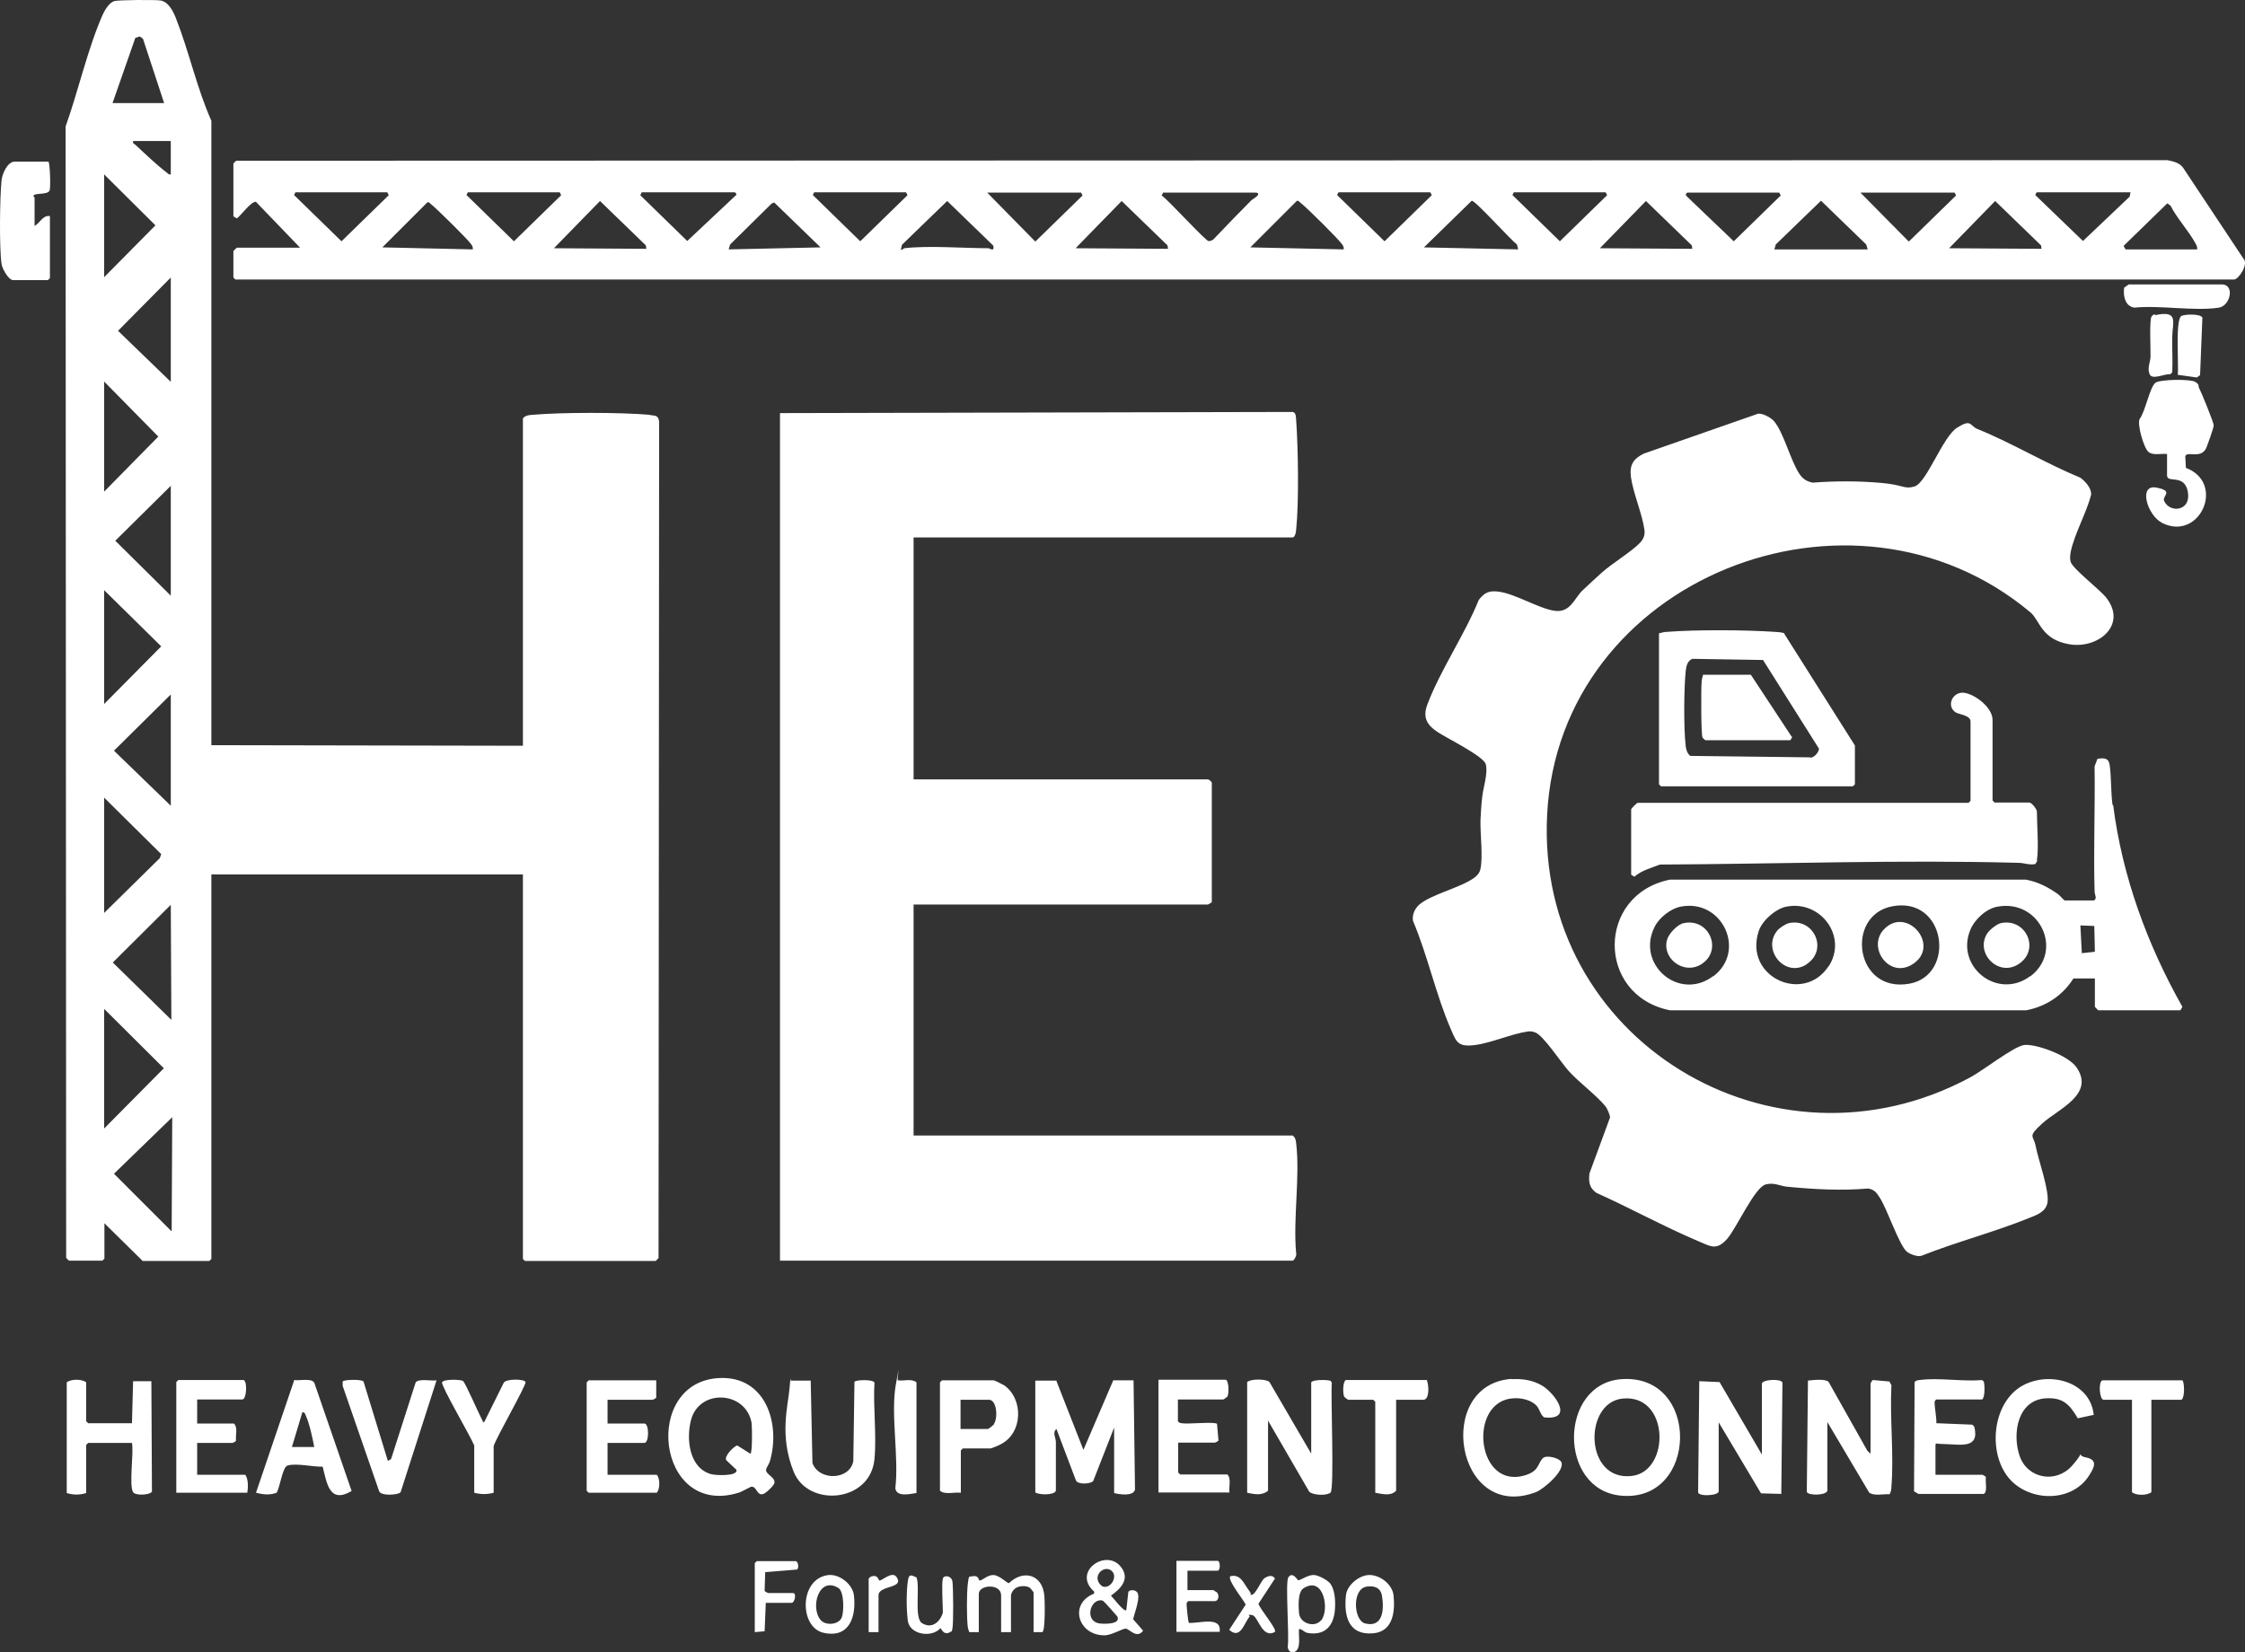 <svg xmlns="http://www.w3.org/2000/svg" id="Layer_1" version="1.1" viewBox="85.97 64.63 774.63 570.24">
  <rect x="85.97" y="64.63" width="774.63" height="570.24" fill="#333333" stroke="none"/>
  <!-- Generator: Adobe Illustrator 29.5.0, SVG Export Plug-In . SVG Version: 2.1.0 Build 137)  -->
  <defs>
    <style>
      .st0 {
        fill: #fff;
      }
    </style>
  </defs>
  <path class="st0" d="M310.3,207.8c-10.3-.9-30.6-.9-40.8,0-1.2.1-2.2.2-3.1,1.2v113l-107.5-.2V106.3c-5-11.2-7.7-23.9-12.2-35.3-.9-2.3-2.5-5.7-5.3-6.2-1.8-.3-14.6-.2-16,.2-1.8.6-3.2,3-4,4.7-5.2,11.8-8.4,26.3-12.8,38.6l.2,390.4c.1.2.9,1,1,1h11.5l.7-.7v-12.2l13.2,13h23l.7-.7v-132.7h107.5v132.7l.7.7h45.1c0,0,.8-.7,1-1l.2-288.7c-.3-2.1-1.2-2-3-2.2ZM145.2,416.7l-20.3-19.9,20-19.9.2,39.8ZM125.3,323.7l19.6-19.4v38.4l-19.6-19ZM125.7,251.3l19.2-19v37.9l-19.2-19ZM126.7,178.8l18.2-18.4v36l-18.2-17.6ZM144.9,113.3v11.5c-.8.2-1-.4-1.5-.7-3.3-2.5-7.5-6.5-10.7-9.5-.5-.4-1-.4-.8-1.3h13ZM132.7,77.7l1.5-.5,1.1.8,7.3,22.2h-17.8l7.9-22.6ZM121.9,124.8l17.7,17.6-17.7,17.9v-35.5ZM121.9,196.3l18.7,19-18.7,19v-37.9ZM121.9,268.3l19.7,19.4-19.7,19.9v-39.4ZM121.9,339.9l19.7,19.5-.5,1.4-19.2,18.9v-39.8ZM121.9,412.8l20.6,20.5-20.6,20.8v-41.3ZM145.2,489.6l-19.9-19.9,20.1-19.5-.2,39.4ZM355.1,499.7V207.2s176.9-.4,176.9-.4c1.2.2,1.1,1.7,1.2,2.7.7,9.7,1,28.5,0,38,0,.7-.4,2.6-1.2,2.6h-130.8v83.5h101.5c.3,0,1.2.6,1.4,1.1v41.3c-.3.2-1.2.8-1.4.8h-101.5v79.7h130.8c.9.7,1.1,1.6,1.2,2.6,1.4,11.7-1.1,26,0,38,.3.7-.7,2.6-1.2,2.6h-176.8ZM860.2,154.1l-20.9-31.5c-1.2-1.8-3.5-2.3-5.5-2.7l-666.3.2c-.2.1-1,.9-1,1v18.2l1.2.7c1.4-1,5.1-6.1,6.6-5.7l15.2,15.8h-21.8c0,0-1.2,1.1-1.2,1.2v9.1l.7.7h689.6c1.6,0,5.1-5.3,3.3-7.2ZM187.4,132l.5-1h31.7l.5,1-16.3,15.9-16.3-15.9ZM249.1,150.7l-31.2-.7,15.6-15.6c.6,0,.8.4,1.2.7,1.9,1.5,12.8,12.2,13.9,13.9.4.6.6,1,.5,1.7ZM246.9,132l.5-1h31.7l.5,1-16.3,15.9-16.3-15.9ZM277.1,150.3l15.9-16.3,15.8,15.3.2,1.2-31.9-.2ZM306.9,132l.5-1h32.1c.2,0,1,.8.2,1.2l-16.6,15.6-16.3-15.9ZM337.4,150.7l.5-1.7,14.3-14.1.9-.4,16,15.5-31.7.7ZM366.4,132l.5-1h31.7l.5,1-16.3,15.9-16.3-15.9ZM427.3,150.3c-8.8,0-20.9-1-29.3,0-.2,0-.7.7-1.2.5l.4-1.7,15.6-15.1,15.9,15.4c.5,2.2-1.1,1-1.5,1ZM426.6,131.1h32.4l.5,1-16.3,15.9-16.5-16.8ZM457.1,150.3l15.9-16.3,15.8,15.3.2,1.2-31.9-.2ZM503.1,147.9c-1.1,0-14-14.3-16.3-15.8l.5-1h32.2c2,.5-1.4,2.3-1.7,2.6-4.4,4.4-8.8,9-13.1,13.5-.4.3-1.1.7-1.6.6ZM549.5,150.7l-32.1-.7,16.1-16.1c.6,0,.8.4,1.2.7,2,1.5,13.2,12.6,14.4,14.4.4.6.6,1,.5,1.7ZM547.3,132l.5-1h31.7l.5,1-16.3,15.9-16.3-15.9ZM577.3,150l16.5-16.1c1.3,0,13.3,13.4,15.6,15.1l.4,1.7-32.6-.7ZM607.8,132l.5-1h31.7l.5,1-16.3,15.9-16.3-15.9ZM638,150.3l15.9-16.3,15.8,15.3.2,1.2-31.9-.2ZM668,132.3c-.8-.4,0-1.2.2-1.2h31.7l.5,1-16.2,15.8-16.2-15.5ZM698.2,150.7l.5-1.7,15.6-15.1,15.6,15.1.5,1.7h-32.1ZM728,131.1h32.4l.5,1-16.3,15.9-16.6-16.8ZM758.5,150.3l15.9-16.3,15.8,15.3.2,1.2-31.9-.2ZM788.2,132l.5-1h32.4l-.3,1.5-16.1,15.3-16.4-15.8ZM844.1,150.7h-24.7s-.7-1.2-.7-1.2l15.1-14.7,1.1.8c2.3,4.5,6.2,8.6,8.6,13,.4.7.7,1.3.6,2.1ZM744,496.7c-2.8-2.4-6.8-14.7-9.4-18.7-1.1-1.7-1.8-2.8-4-3.2-9.4.8-18.4.3-27.8-.6-2.6-.2-4.6-1.6-7.6-.8-3.8,1-10.1,15.2-13.3,18.8-3.7,4.1-5.6,2.6-9.9.8-11.8-5-23.4-11.4-35.2-16.7-2.5-1.8-2.7-3.7-2.4-6.7l7.1-19.3c0-.9-1-3.2-1.6-3.9-3.1-3.8-9.1-8.2-12.7-12.2-2.6-2.9-8.8-12.4-11.6-13.3-1-.3-1.3-.4-2.4-.3-5.7.8-12.7,4-18.4,4.7s-6.3-1-8.1-5.2c-5.2-11.8-8.1-25.7-13.2-37.7-.3-2.1.6-4.1,2.1-5.5,4.1-3.6,14.1-5.8,19-9.3,1.1-.8,1.9-1.7,2.2-3.1.9-4.4-.1-11.9,0-16.7.1-2.5.3-5.6.6-8.1.3-3.2,2.1-8.2,1.2-11.4-.9-2.8-13.6-9-16.7-11.1s-5.3-4.6-3.4-9.5c4.5-11.9,12.9-24.1,17.7-36,1.9-2.5,3.5-3.3,6.7-2.9,5.6.6,13.7,5.7,19.3,6.6s7-4.3,9.7-6.9c2.1-2,4.6-4.3,6.7-6.2,3.8-3.4,10.1-7.1,13.2-10.3,1.2-1.2,1.8-2.7,1.6-4.4-.8-5.7-3.9-12.7-4.7-18.4-.5-4.1.8-6.2,4.4-8l39.5-13.8c1.6-.2,4.5,1.4,5.5,2.6,3.4,4,5.7,13.8,8.9,18.4,1.1,1.6,2.5,2.4,4.4,2.8,7.8-.6,16-.6,23.8.1s7.8,2.3,11.4,1.2c4.2-1.3,9.7-17.2,14.7-20.3s4.2-.7,7,.5c11.9,4.8,23.6,11.9,35.5,16.8,1.7,1.3,3.9,3.6,3.7,5.9-1.6,6.2-5.7,13.4-7,19.5-.2,1.2-.4,2.3-.1,3.5.5,2.4,10.1,9.6,12.4,12.6,7.2,9.4-2.9,17.6-12.7,16s-10.3-8.3-13.5-11c-61.5-51.6-162.6-11.9-166.8,69.8-4,77.7,78,127.2,145.9,90.7,4.5-2.4,14.9-10.6,18.6-11.2s15.1,3.4,18.1,7.6c6.6,9.4-6.3,14.5-11.7,19.4s-3,4-2.3,8c.9,4.7,4.9,15.6,4,19.6-.7,3-3.6,4-6.1,5-12,4.9-25.2,8.3-37.3,13.1-1.4.5-4.2-.6-5.2-1.5ZM814.9,342.5c-.6-4.3-.4-9.7-1-13.9-.4-2.5-2-2.4-4.2-2.1l-1,2.6c.2,14.4-.4,28.8,0,43.2,0,1.2,1,2.3-.2,3.1h-10.1c-.2,0-1.7-1.7-2.2-2.1-3.5-2.5-7-4.3-11.2-5.1h-122.8c-25.4,5.1-25.5,40,0,45.1h122.9c6.8-1.3,12.6-5.1,16.3-11h7.4v9.8c0,0,1.1,1.2,1.2,1.2h28.3l.7-1.2c-12.1-21.4-20.8-45.1-23.9-69.7ZM677.1,401.5c-11.8,8.9-26.9-4.2-20.1-17.2,1.6-3.1,5.6-6.2,9-6.8,14.3-2.7,22.7,15.4,11.1,24.1ZM716.9,398.1c-8.6,13.1-29.3,3.7-24.1-12.1,1.1-3.6,6-7.9,9.7-8.5,11.8-2.2,21.1,10.5,14.4,20.7ZM744.9,404.1c-18.9,3.5-22.4-23.6-6-26.7,18.6-3.5,22,23.7,6,26.7ZM786.5,401.5c-11.2,8.4-25.9-3.2-20.7-15.9,1.5-3.7,5.6-7.5,9.6-8.1,14.5-2.5,22.7,15.4,11.1,24.1ZM804.3,393.6l-.5-9.6,4.8.2.2,8.9-4.6.5ZM788.9,361.7c0,.3-.5.7-.6,1.1-2,.5-3.9-.4-5.9-.4-41.1-1.1-82.7.4-123.7.6-3,1.2-6.3,2-8.8,4.2l-1.1-.7v-22.6c0-.2,2-2.2,2.2-2.2h114.2l.7-.7v-27.4c0-2.1-3.9-2.4-5.1-3.1-3.1-2-1.5-6.4,1.9-6.8s10.8,4.6,10.8,9.4v27.8l.7.7h12c.8,0,2.6,2.3,2.6,3.1,0,4.6.7,12.7,0,16.8ZM701.7,283.2c-1-.4-2.1-.4-3.2-.5-10.4-.7-27.1-.8-37.5,0-.9,0-1.7.3-2.6.5v52.1l.7.7h66.2l.7-.7v-13.4l-24.4-38.6ZM710.5,326l-41.3-.5c-1.1-.9-1.5-2.3-1.6-3.6-.7-5.8-.6-19.5,0-25.5.2-1.8.5-3.6,2.3-4.4l24.4.4,19.3,30.6c0,1.2-1.7,3.2-3,3.1ZM450.4,541l9.4,24,10.3-24h7l.5,37.7c-.5,2.4-5.4,1.7-7.2,1.2v-22.6l-7.2,18.4c-.7,1.1-5.4,1.4-6-.2l-6.7-17.7c-1.5,1.2-.2,3-.2,4.5,0,5.6,0,11.2,0,16.8-.5,1.6-5.7,1.5-7.1.6v-38.6h7.4ZM833.6,221.3c-2-.2-4.7.6-6.3-.7s-3.9-9.3-3.1-11.3c2-2.6,3.4-10.6,5.4-12.5,1.4-1.3,12.2-1.4,13.8-.4s1,1.3,1.3,2c.8,1.5,5.1,12,5.1,13s-2.3,7.2-2.6,7.9c-1.9,3.9-6.6.8-7.2,2.8l.2,4c13.8,5.2,4.9,25.3-8,19.1-5.4-2.6-8.5-13.5-2.2-12.3s1.9,2.9,2.7,4.6c1.9,4.3,9.3,3.6,8.2-3s-7.2-2.9-7.2-5.8v-7.4ZM350.3,572c0-.8,1-2,1.3-3,3.8-13-1.4-29.4-17.2-28.8-27.1,1-22,48.3,6.4,39.6,1.1-.3,4.1-2.1,4.5-2.1,1.9,0,1.8,3.3,4.1,2.5.9-.3,3.8-3,3.8-3.9.2-1.9-2.9-2.8-2.9-4.3ZM345,566.4l-4.6-2.9c-1,0-4.8,3.8-3.8,5.1l3.5,3.3c.5,2.3-7.2,1.9-8.7,1.5-7.7-2.1-8.7-12.2-7-18.7,2.9-11,19-10,20.9,1,.2,1.4.3,10.2-.4,10.7ZM693.9,566.4v-24.2c0-1.5,6.7-1.9,7.1-.4l-.4,38.4-7-.2-14.6-24.5v23.8c0,1.5-6.7,1.9-7.1.4l.4-38.4,7,.3,14.6,25ZM716.5,579.1c-.5,1.7-6.7,1.7-7.1.4l.4-38.4c1.8-.2,5.8-.7,7.1.4l13.4,23.8,1.1,1v-24.2c0-.1.5-1.1.8-1.2l5.7.5.7,1.3c-.6,11.4.9,23.7,0,35,0,.9-.2,1.8-.6,2.6-2.1-.1-5.6.7-7.1-.6l-14.4-24.3v23.8ZM538.4,566.4v-24.7c.7-1.1,6.1-.9,6.7-.5l.4.6c-.4,4.5.9,36.5-.4,37.9-1.2,1.2-6.2,1-7.4-.3l-14.2-24.5v24.2c-2.1,1.8-4.8,1.2-7.2.7v-38.2c1.3-1.2,6.7-1.1,7.7,0l14.4,24.7ZM645.4,540.6c-21.6,1.6-21.9,38.2-.1,40.2,26.7,2.5,27.6-42.2.1-40.2ZM649,574c-16.4,1.9-16.7-25.3-3.2-26.7,16.3-1.7,16.6,25.2,3.2,26.7ZM131.5,555.9l.4-14.6h6.3s.2,38.1.2,38.1c-.8,1.3-5.8,1.4-6.5.2-1.5-2.4.3-13.6-.4-17h-15.1l-.7.7v16.6c-2.2.7-4.5.7-6.7,0v-38.2c1.5-1.2,5.3-1.2,6.7,0v13.4l.7.7h15.1ZM102.7,120.5c.5.3.8,8.8.4,9.8-.6,1.8-5.5.7-5.6,2,0,.2.4.4.4.5v9.8c1.9-1,2.8-3.8,5.3-3.4v21.4l-.7.7h-12c-1.6,0-3.8-4-4-5.6-.8-5.5-.6-23,0-28.8.2-2.2,2-6.5,4.6-6.5h11.8ZM365.7,541l.6,28.5c2.1,6.2,12.8,6.1,14.1-.6l.4-27.4c.5-.7,6.5-.9,6.9.3-.5,8.5.8,18,0,26.4-1.4,15-22.9,16.8-27.9,4.3s-1.9-22.7-1.4-28.8.3-1.7.5-2.6h6.7ZM753.9,573.6h16.1c.1,0,1.1.5,1.2.8-.3,1.3.7,5.4-.8,5.8h-22.5c0,0-1.5-.9-1.5-.9l.2-37.7c.5-.6,1-.6,1.7-.7,6.5-.9,14.9.6,21.5,0l.6.4c.4.6.6,5.6-.5,6.3h-15.8c-.4.3-.6.5-.6,1.1,0,1.9.7,5,.6,7.1l12.4.5.7.7c1.9,7.8-4.8,6.1-10.3,6s-2.3-1-3.1.2v10.3ZM312.4,541v5.9c0,.3-1.1.8-1.2.8h-15.6v8.2h12.7c1.7,0,1.7,6.7,0,6.7h-12.7v11h17c1.2,1.4,1.1,4.9,0,6.2h-23.5l-.7-.7v-37.4l.7-.7h23.3ZM154,547.7v8.2h12.7c1.4,1.4.5,4,.7,5.9,0,.3-1.1.8-1.2.8h-12.2v11h16.6c1.1,1.5,1,4.4.7,6.2h-24.5v-38.2l.7-.7h22.6c1.3.8.9,6.7-.5,6.7h-15.6ZM194.3,541.7c-1-1.5-5.1-.5-6.8-.8l-13.2,38.9c2.4.6,4.7.9,7.1,0,1.2-1.8,2-8.9,3.8-9.4,3-.9,8.8.5,12.1.4,1.5,5.8,2.3,12.9,10,8.4l-12.9-37.4ZM186.7,564l3.6-12c.8,0,1,.6,1.2,1.2,1.3,2.9,2.3,7.7,2.9,10.8h-7.7ZM492.4,547.7v7.4c.3.5.7.6,1.2.7,2.3.4,11.1-.6,12.3.2l.5,5.7c0,.3-1.1.8-1.2.8h-12.7v10.3l.7.7h16.3c1.4,1.5.4,4.2.7,6.2h-24.5v-38.9h23.3c1.1.8,1,4.9.5,5.8-.3.2-1.2,1-1.4,1h-15.6ZM607.4,540.6c3.9-.2,7.5.3,10.8,2.3,4.6,2.9,10.8,11.9.7,10.9-1.2-.4-1.7-2.9-2.7-4-1.8-2-5.3-2.8-7.9-2.6-16.2.7-13,32.7,4.7,26.3,4.1-1.5,3.6-4,5.4-5.7,1.3-1.1,5.6,0,6.3,1.4,1.4,2.9-6.1,9.4-8.8,10.4-27.7,10.5-35.2-37.3-8.3-39.1ZM808.5,552.9l-5.6,1.2c-2.8-4.7-5-7.2-10.9-6.9-9.8.5-11.8,12-9.2,19.8,2.7,8,12.6,9.7,18.1,3.5s.7-3.7,4.8-2.9c4.1.8,3,3.3,1.2,6.1-6,9.7-21,9.3-27.9.9-7.2-8.8-5.6-25.8,4.7-31.7,9.2-5.2,23.5-1.6,24.7,10ZM432.4,542.7c-.5-.3-3.2-1.7-3.6-1.7h-17.8l-.7.7v37.4c1.8,1.5,4.9.4,7.2.7v-14.6l.7-.7h9.6c.2,0,3-1.1,3.4-1.4,7.7-3.8,8.1-15.7,1.1-20.5ZM429,556.1c-.3.4-1.9,1.7-2.2,1.7h-9.4v-10.1h9.8c2.7,0,3.2,6.2,1.7,8.4ZM219.8,568.8l1.1-.6,8.5-26.5c1.1-1.4,5.5-.4,7.2-.7l-12.4,38.6c-.7,1-6.7,1.4-7.4-.3l-12.6-36.4v-1.5c.5-.7,6.6-.8,7.2,0l8.4,27.4ZM578.3,541c.7,1.5,1,6.7-1.2,6.7h-9.4v31.4c-1.9,2-4.8,1.1-7.2.7v-31.4l-.7-.7h-8.6c-.2,0-1.1-.7-1.4-1-.5-.9-.6-5,.5-5.8h28.1ZM249.5,563.3c-1-2.7-11.4-20.4-11-21.6s6.4-1,7.2-.5,5.5,11.4,6.5,13.2,0,1.2.9.9l6.7-13.5c.9-1.4,7.2-1.3,7.5-.2s-10.1,19.1-11,22.1v16.1c-2.4.6-4.3.6-6.7,0v-16.6ZM828.3,547.7v31.9c-1.5,1.2-5.3,1.2-6.7,0v-31.9h-9.8c-1.4,0-1.9-6.2-.4-6.7h27.6c.7.6.9,5.9-.3,6.7h-10.3ZM820.5,162.8h32.5c4.1.5,2.4,7.4-1.4,8-8.5,1.3-20.3-.9-29.2,0-3.2-.5-3.9-4.1-3.5-6.9l1.7-1.2ZM402.1,579.9c-2.3.4-6.9,1.4-7.2-1.7,1.3-10.8-1.7-25.6.2-35.9s.2-1.2.7-1.3c2,.3,4.8-.7,6.4.7v38.2ZM477,623.3c.4-2,2.8-7.9,1.2-9.3-.6-.7-2.4-.8-2.9,0l-.7,6.3c-.8.8-4.7-4.5-5.3-5,3.6-2.5,6.8-6,3.2-10.2-5.2-6-16.6,2.1-9,8.8v.7c-8.9,3.5-5.5,14.5,3.6,14.4,2.4,0,6.3-2.4,7.3-2.3,1.2,0,3.8,3.7,6,.7l-3.4-3.9ZM469.7,606.9c2,2-.6,6.3-3.4,5.2-4.2-3.2.7-7.9,3.4-5.2ZM465.3,624.9c-5-.8-3.4-8,.5-8,.4,0,.6.1.9.3.3.2,4.6,5,4.8,5.3,1.3,2.8-4.6,2.6-6.2,2.4ZM423.7,627.9h-3.3c-.2-.6-.4-1.2-.5-1.7-.4-3.3-.4-11.6,0-14.9s.4-2.4,1.7-2.7c2.2-.4,2,1.5,2.4,1.5.9,0,2.7-2,4.8-1.9s4.7,2.9,5.3,2.8c5-4.8,11.5-3,12.2,4.2.2,1.7.4,12.4-.7,12.7h-3v-13.7c0-.1-1.2-1.7-1.6-1.8-1.3-.6-3.5-.5-4.7.4s-1.5,2.2-1.5,2.4v12.7h-3.4v-12.7c0-4.2-7.7-3.7-7.7-.5v13.2ZM544.5,610.7c-.9-1-3.7-2.4-5-2.5-2.2-.2-4.6,1.8-5.6,1.8-.2,0-1.9-3.2-3.4-1-1.1,1.6.4,20.4-.2,23.8,0,1.4,1,2.5,2.4,1.9,2.4-1.1,1.2-5.8,1.5-7.9,1.3.1,1.7,1.2,3.1,1.4,6.1,1,9-2.8,9.3-8.4.2-2.8,0-7.1-2.1-9.2ZM541.7,623.9c-2.1,2.5-7.1,1.1-7.5-2.5-.2-2.2-.5-7.3,1.5-8.6,7.1-4.6,9.1,7.6,6.1,11.1ZM495.7,606.7v6.7h8.9c.2,0,.8.6,1.2.7,1,1,.7,3.1-.7,3.1h-9.1c-.4.3-.6.5-.6,1.1s.5,6.2.8,6.4c3.4.3,11.4-2.5,10.6,3.1h-14.9v-24.5h14.2c1,0,1,3.4,0,3.4h-10.3ZM566.8,615.1c-.5-3.9-5-7.2-8.8-6.9-3.3.3-7.2,3.5-7.6,6.9-.8,7.1.8,14,9.4,13.2,6.9-.6,7.6-7.6,7-13.2ZM557,624.9c-4-1-4.6-11.9.5-12.7,2.6-.4,4.8.3,5.3,3.1.8,4.5.5,11.2-5.8,9.6ZM380.6,615.1c-.5-3.8-5-7.3-8.8-6.9-10.1,1.2-10.1,17.9-1.8,19.9,9.1,2.1,11.5-5.6,10.6-13ZM376.4,622.9c-1.1,2.5-5.5,2.8-7.2.9-3.8-4.3-.7-15.4,6.1-11.1,2,1.3,1.9,8.3,1.1,10.2ZM837.4,193.9c.4-3.3-.9-18.6,1.2-20.2,1.4-.7,6.5-.8,7.3.5l-.8,19.9-1.1.8-6.5-.9ZM829.6,173.4c8.2-1.8,6,2.4,5.9,7.3-.1,4.1.2,8.3,0,12.4l-.7.7c-1.8-.3-6.2,2.1-7.1,0s.2-4.1.3-6-.5-13,.4-14,.9-.5,1.3-.6ZM360.6,603.4c.8.2,1.1,2.4.4,2.9l-11,.9-.2,6.4c0,.3,1.2.8,1.2.8h8.6c1.3,0,.6,3.4-.5,3.4h-8.9l-.4,9.8-3.4.3v-23.8l.7-.7h13.4ZM411.3,609.4c.4-1.3,3-1,3.3,1s.4,14.5,0,16.3-.1.7-.5,1c-1.7,1.2-2.7.4-3.6-1.2-3,3.5-10.7,2.3-11.3-2.6s-.4-10.6,0-13.5,1.2-2.1,3-1.4c1.3,3.1-.9,14.1,1.9,15.8s4.9.3,6-1.2,1.2-2.5,1.2-2.6c0-2.3-.5-10,0-11.5ZM517.3,614.9c1.7,1.1,3.6-4.8,5.1-5.7s2.7-1,3.5.2l-5.7,8.7c.4,1.7,6.4,8.7,5.7,9.7-4.5,2.6-5.8-5.5-7.9-5.8s-.6.3-.9.6c-1.9,2.2-3.1,8-7,4.5l5.7-8.7c-.7-1.6-6.5-8.6-5.3-9.8,3.5-.8,4.5,2.3,6.2,4.6s.5,1.5.6,1.6ZM385.8,609.4c0-.2.5-.6.8-.7,2.4-.8,2.5,1.4,2.8,1.4,1.1,0,4.5-3.5,6-1.1,2.6,3.9-6.3,2.7-6.3,6.2v12.7h-3.4v-18.5ZM782.4,397.4c-7,4.5-15.1-4-10.7-10.7.8-1.2,3.3-3.2,4.7-3.5,8.7-1.8,13.7,9.3,6,14.2ZM673,397.4c-6,3.8-13.7-2-11.8-8.5.6-2.1,3.6-5.3,5.8-5.7,8.8-1.8,13.5,9.5,6,14.2ZM745.9,397.4c-8,5.1-15.6-5.6-10.1-11.8,7.9-8.8,20.1,5.4,10.1,11.8ZM709.4,397.4c-7.5,4.9-15.6-5-10.2-11.6.7-.9,3-2.4,4.1-2.6,8.6-1.8,13.6,9.3,6,14.2ZM704.4,319l-.7,1.1h-29.3c0,0-.9-.7-1-1-.5-1.1-.5-16.6-.3-19,0-.9.3-1.7.5-2.6h16.5l14.1,21.4Z"/>
</svg>